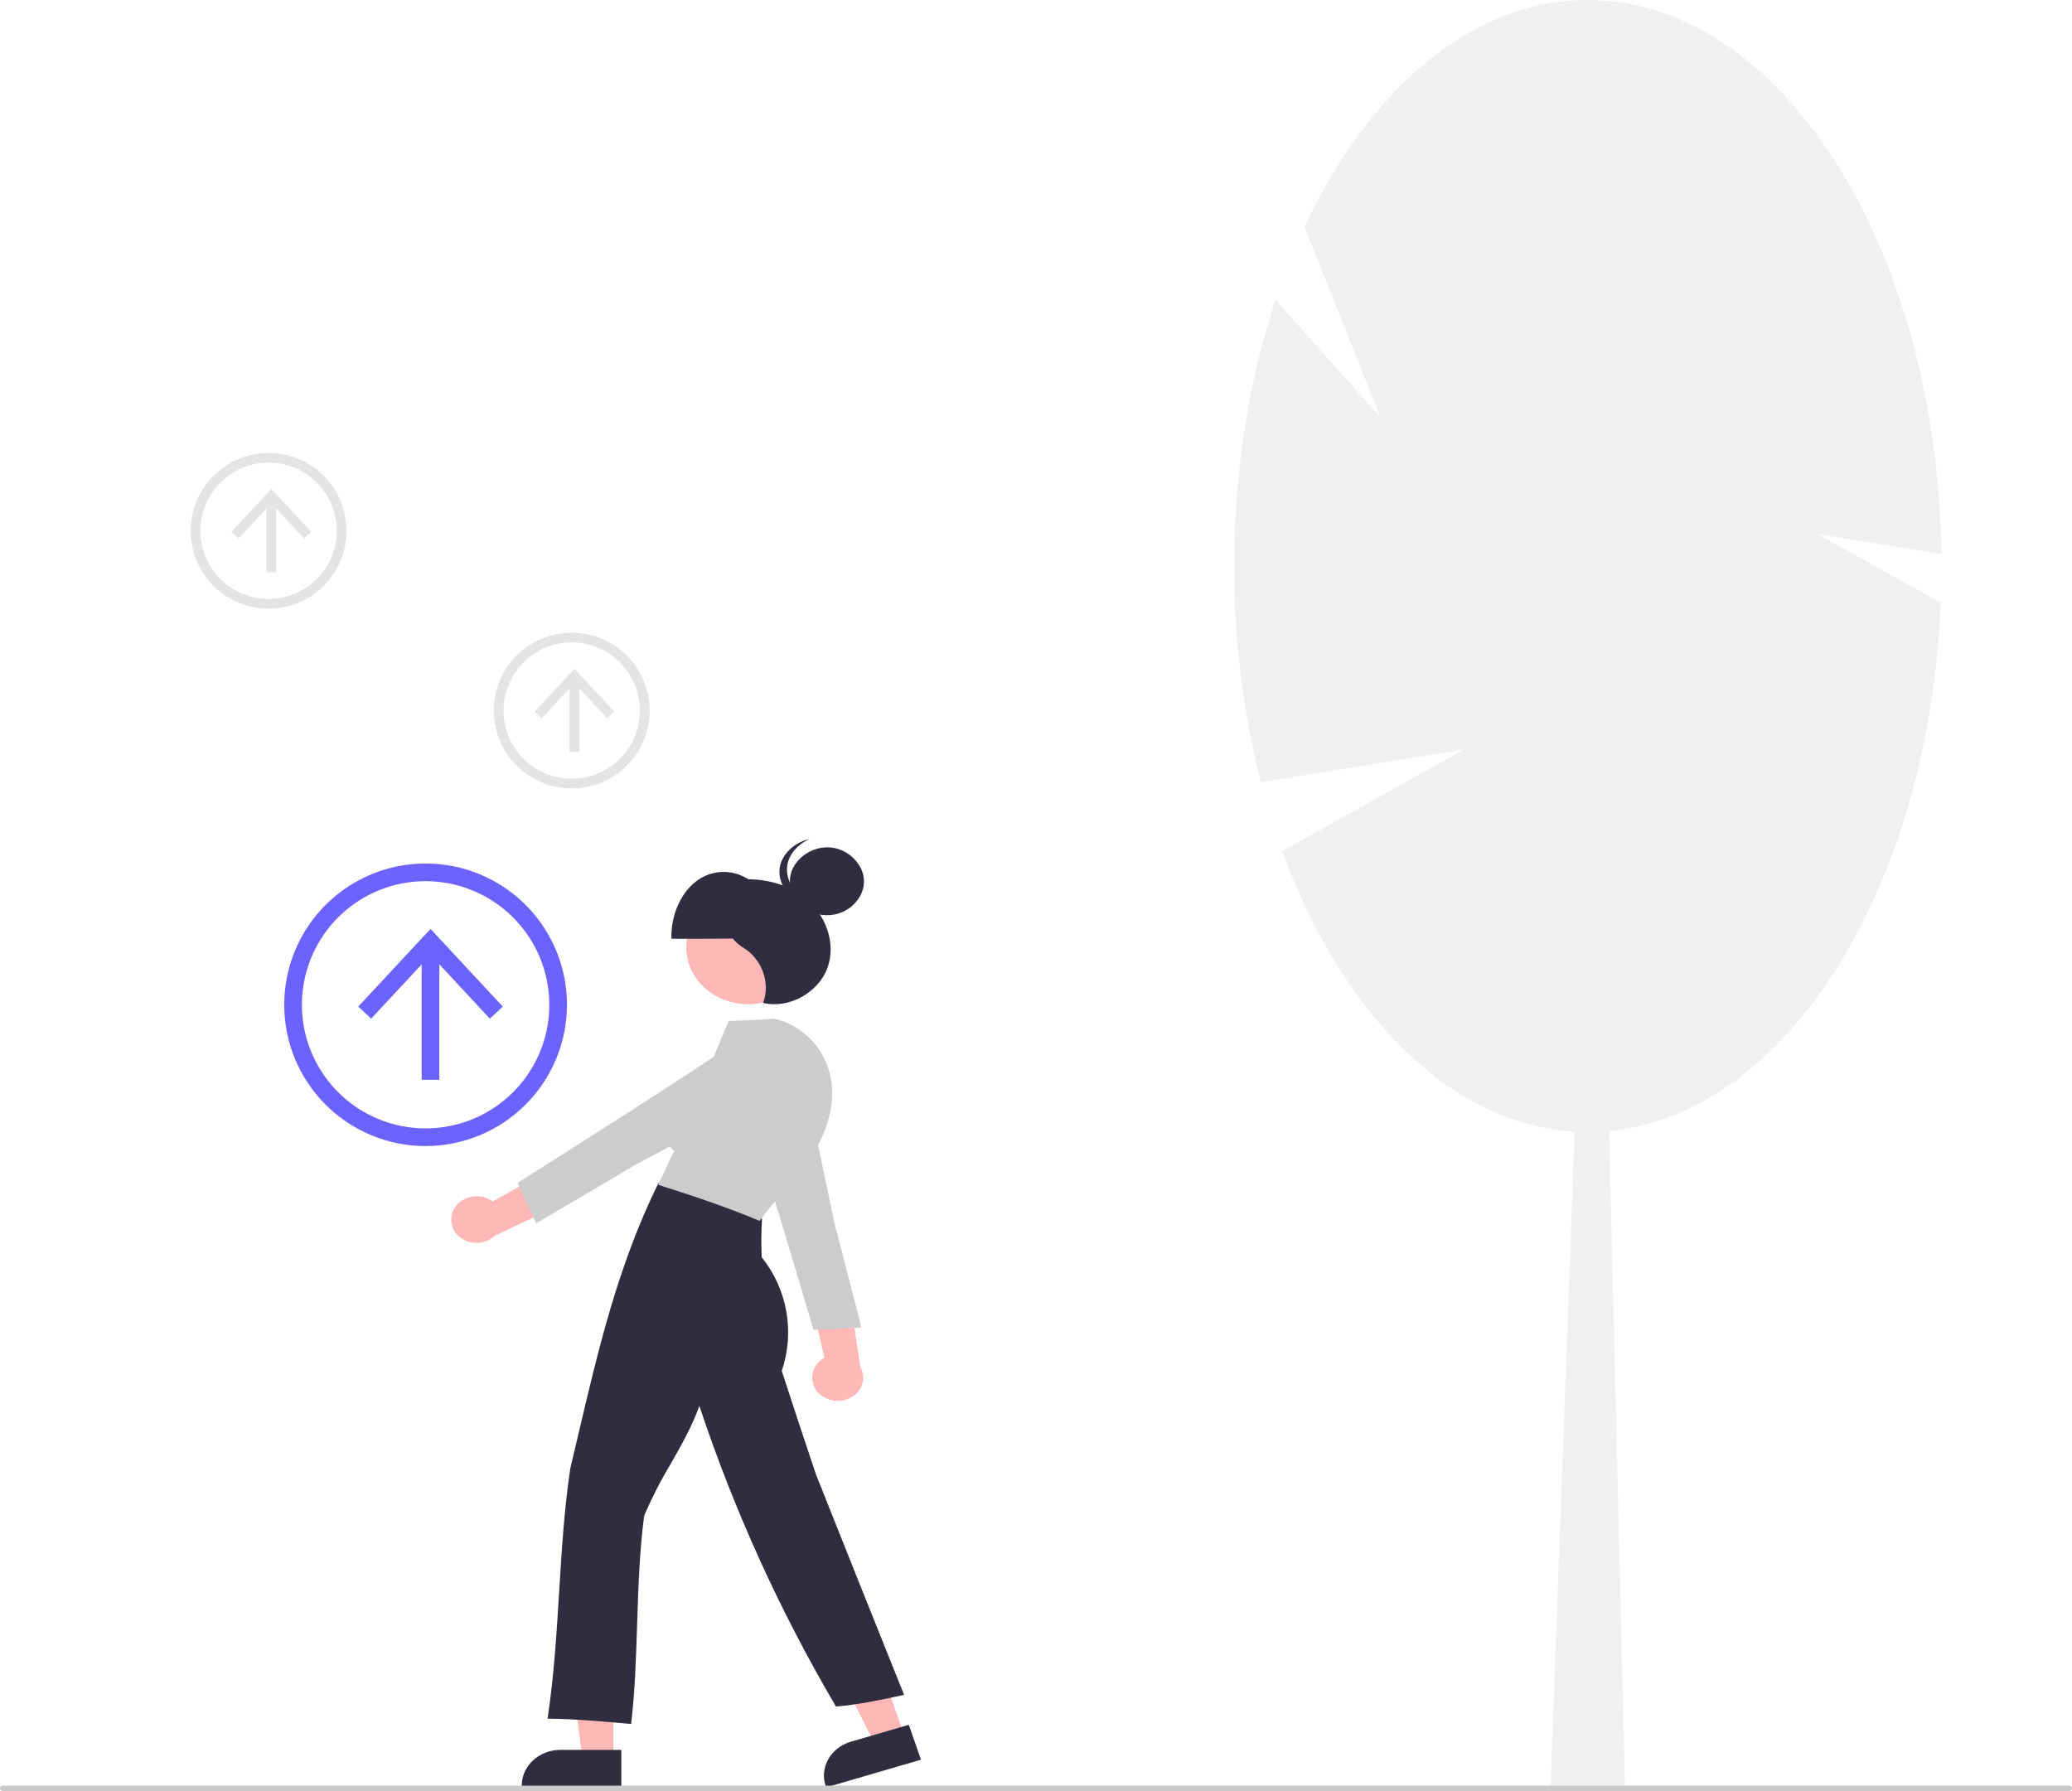 <svg width="295" height="255" viewBox="0 0 295 255" fill="none" xmlns="http://www.w3.org/2000/svg">
<g clip-path="url(#clip0_419_517)">
<path d="M276.406 78.893C275.841 35.168 253.52 0 226.064 0C209.564 0 194.918 12.701 185.734 32.327L196.532 59.402L181.609 42.714C177.845 54.006 175.709 66.898 175.709 80.59C175.678 90.969 176.957 101.31 179.515 111.369L208.454 106.707L182.555 121.179C190.993 144.295 206.414 160.082 224.189 161.124L220.763 254.256L231.364 254.635L229.099 161.031C254.41 158.622 274.686 126.293 276.31 85.834L258.819 76.06L276.406 78.893Z" fill="#F0F0F0"/>
<path d="M62.551 134.985H60.035V153.744H62.551V134.985Z" fill="#6C63FF"/>
<path d="M71.583 143.316L69.74 145.032L61.296 135.95L52.848 145.032L51.005 143.316L61.296 132.258L71.583 143.316Z" fill="#6C63FF"/>
<path d="M60.596 163.174C56.615 163.174 52.724 161.994 49.413 159.784C46.103 157.573 43.523 154.432 42 150.756C40.477 147.081 40.078 143.036 40.855 139.134C41.631 135.232 43.548 131.648 46.363 128.835C49.178 126.022 52.765 124.106 56.669 123.33C60.574 122.554 64.621 122.952 68.299 124.475C71.977 125.997 75.121 128.575 77.333 131.883C79.544 135.191 80.725 139.08 80.725 143.059C80.719 148.392 78.596 153.504 74.823 157.275C71.049 161.046 65.933 163.168 60.596 163.174ZM60.596 125.458C57.113 125.458 53.708 126.49 50.811 128.424C47.915 130.358 45.658 133.107 44.325 136.323C42.992 139.539 42.643 143.078 43.322 146.492C44.002 149.906 45.679 153.043 48.142 155.504C50.606 157.966 53.744 159.642 57.16 160.321C60.577 161 64.118 160.652 67.336 159.319C70.555 157.987 73.305 155.731 75.241 152.837C77.176 149.943 78.209 146.54 78.209 143.059C78.204 138.392 76.346 133.918 73.045 130.619C69.743 127.319 65.266 125.463 60.596 125.458Z" fill="#6C63FF"/>
<path d="M82.475 96.718H81.088V107.061H82.475V96.718Z" fill="#E4E4E4"/>
<path d="M87.455 101.312L86.439 102.257L81.783 97.25L77.126 102.257L76.109 101.312L81.783 95.214L87.455 101.312Z" fill="#E4E4E4"/>
<path d="M81.397 112.259C79.202 112.259 77.056 111.609 75.231 110.39C73.406 109.171 71.984 107.439 71.144 105.413C70.304 103.386 70.084 101.156 70.512 99.005C70.94 96.854 71.997 94.877 73.549 93.326C75.101 91.775 77.079 90.719 79.232 90.291C81.385 89.863 83.616 90.083 85.644 90.922C87.672 91.762 89.405 93.183 90.624 95.007C91.844 96.831 92.495 98.975 92.495 101.169C92.491 104.109 91.321 106.928 89.24 109.007C87.16 111.086 84.339 112.256 81.397 112.259ZM81.397 91.465C79.476 91.465 77.599 92.034 76.002 93.1C74.405 94.166 73.16 95.682 72.425 97.455C71.69 99.228 71.498 101.179 71.873 103.062C72.247 104.944 73.172 106.673 74.53 108.031C75.888 109.388 77.619 110.312 79.502 110.686C81.386 111.061 83.338 110.869 85.113 110.134C86.887 109.4 88.404 108.156 89.471 106.56C90.538 104.964 91.108 103.088 91.108 101.169C91.105 98.596 90.081 96.129 88.26 94.31C86.44 92.491 83.971 91.467 81.397 91.465Z" fill="#E4E4E4"/>
<path d="M39.319 71.126H37.932V81.469H39.319V71.126Z" fill="#E4E4E4"/>
<path d="M44.299 75.719L43.283 76.665L38.627 71.657L33.969 76.665L32.953 75.719L38.627 69.622L44.299 75.719Z" fill="#E4E4E4"/>
<path d="M38.242 86.667C36.047 86.667 33.901 86.016 32.076 84.798C30.251 83.579 28.828 81.847 27.988 79.82C27.148 77.794 26.929 75.564 27.357 73.413C27.785 71.261 28.842 69.285 30.394 67.734C31.946 66.183 33.924 65.127 36.076 64.699C38.229 64.271 40.461 64.491 42.489 65.33C44.516 66.169 46.25 67.591 47.469 69.415C48.689 71.239 49.34 73.383 49.34 75.576C49.336 78.517 48.166 81.336 46.085 83.415C44.005 85.494 41.184 86.663 38.242 86.667ZM38.242 65.872C36.321 65.872 34.443 66.441 32.846 67.508C31.25 68.574 30.005 70.09 29.27 71.863C28.535 73.636 28.343 75.587 28.717 77.47C29.092 79.352 30.017 81.081 31.375 82.438C32.733 83.795 34.463 84.72 36.347 85.094C38.231 85.469 40.183 85.276 41.958 84.542C43.732 83.807 45.249 82.564 46.316 80.968C47.383 79.372 47.952 77.496 47.952 75.576C47.949 73.004 46.925 70.537 45.105 68.718C43.284 66.898 40.816 65.875 38.242 65.872Z" fill="#E4E4E4"/>
<path d="M116.526 198.313C116.216 197.994 115.978 197.613 115.827 197.195C115.676 196.777 115.615 196.331 115.65 195.888C115.684 195.445 115.813 195.014 116.027 194.624C116.241 194.235 116.535 193.895 116.891 193.628C117.043 193.509 117.203 193.403 117.372 193.31L114.706 181.832L120.905 184.057L122.486 194.615C122.858 195.275 122.977 196.048 122.822 196.79C122.666 197.531 122.247 198.192 121.642 198.648C120.896 199.227 119.963 199.513 119.02 199.452C118.077 199.39 117.19 198.985 116.526 198.313Z" fill="#FFB8B8"/>
<path d="M115.822 189.358L115.788 189.245C112.437 177.893 108.973 166.158 104.744 153.38L104.716 153.297L104.809 153.247C107.166 151.987 110.71 152.071 113.051 153.442C115.217 154.71 116.312 157.164 115.72 159.415L118.804 174.145C120.058 178.96 121.356 183.944 122.597 188.858L122.632 188.998L122.44 189.009C120.181 189.14 117.848 189.276 115.978 189.351L115.822 189.358Z" fill="#CCCCCC"/>
<path d="M87.341 250.456H82.946L80.853 234.928H87.341V250.456Z" fill="#FFB8B8"/>
<path d="M88.463 254.358H74.289V254.194C74.289 251.408 76.764 249.142 79.806 249.142H88.463V254.358Z" fill="#2F2E41"/>
<path d="M128.763 247.135L124.574 248.357L117.434 234.144L123.615 232.34L128.763 247.135Z" fill="#FFB8B8"/>
<path d="M117.62 254.482L117.566 254.326C116.642 251.671 118.249 248.824 121.147 247.978L129.395 245.571L131.125 250.541L117.62 254.482Z" fill="#2F2E41"/>
<path d="M106.514 142.978C111.378 142.978 115.321 139.367 115.321 134.912C115.321 130.458 111.378 126.847 106.514 126.847C101.651 126.847 97.708 130.458 97.708 134.912C97.708 139.367 101.651 142.978 106.514 142.978Z" fill="#FFB8B8"/>
<path d="M110.467 133.417C110.517 130.164 109.031 126.943 106.732 125.323C105.621 124.534 104.287 124.12 102.924 124.142C101.561 124.164 100.241 124.621 99.156 125.446C96.893 127.139 95.476 130.408 95.596 133.658C100.666 133.671 105.736 133.684 110.467 133.417Z" fill="#2F2E41"/>
<path d="M89.851 245.458L89.675 245.442C85.851 245.098 81.897 244.743 78.159 244.702L77.956 244.7L77.984 244.516C78.869 238.643 79.245 232.537 79.608 226.632C79.966 220.801 80.337 214.773 81.2 209.047C81.565 207.513 81.921 205.998 82.276 204.489C85.211 191.996 87.983 180.197 93.705 168.517L93.759 168.406L93.89 168.421C99.259 169.016 104.418 170.81 108.417 173.472L108.494 173.524L108.49 173.611C108.38 175.409 108.367 177.211 108.452 179.009C110.251 181.249 111.455 183.907 111.954 186.736C112.452 189.564 112.229 192.473 111.303 195.193C112.878 200.012 114.506 204.993 116.166 209.907C120.2 220.033 124.373 230.513 128.651 241.136L128.721 241.31L128.524 241.352C125.446 242.014 122.271 242.696 119.138 242.961L119.02 242.971L118.964 242.875C111.02 229.358 104.52 215.044 99.57 200.168C98.501 203.154 96.962 205.849 95.47 208.459C94.049 210.822 92.793 213.28 91.711 215.816C91.051 220.781 90.876 226.161 90.707 231.363C90.547 236.282 90.395 240.928 89.871 245.296L89.851 245.458Z" fill="#2F2E41"/>
<path d="M103.507 125.472C107.325 124.719 111.547 125.436 114.544 127.794C117.542 130.153 119.064 134.233 117.833 137.733C116.601 141.232 112.42 143.695 108.64 142.791C109.723 139.996 108.504 136.564 105.857 134.954C102.717 133.044 101.853 128.486 103.507 125.472Z" fill="#2F2E41"/>
<path d="M108.142 173.823L108.003 173.765C103.133 171.73 98.358 170.169 93.885 168.744L93.747 168.717L93.747 168.353L93.836 168.381C93.855 168.343 93.876 168.3 93.897 168.258C93.958 168.134 94 168.05 94.035 167.994L94.034 167.993C94.407 167.297 94.704 166.625 94.99 165.974C95.286 165.303 95.592 164.61 95.986 163.876C95.043 163.043 94.386 161.933 94.111 160.705C93.836 159.477 93.955 158.193 94.453 157.037C95.441 154.892 97.961 153.221 100.609 152.944C101.579 150.498 103.741 145.358 103.741 145.358C103.741 145.358 108.286 145.244 110.114 145.031L110.145 145.028L110.175 145.034C114.166 145.835 117.498 149.293 118.278 153.445C118.936 156.949 117.937 160.956 115.464 164.73C114.188 166.585 112.785 168.35 111.266 170.013C110.152 171.288 109.1 172.493 108.227 173.706L108.142 173.823Z" fill="#CCCCCC"/>
<path d="M116.957 130.252C114.284 129.886 112.186 127.385 112.49 124.926C112.794 122.468 115.449 120.459 118.143 120.649C120.836 120.84 123.123 123.199 123.01 125.671C122.898 128.143 120.368 130.718 116.957 130.252Z" fill="#2F2E41"/>
<path d="M116.539 128.657C113.867 128.292 111.769 125.79 112.073 123.332C112.281 121.65 113.589 120.179 115.257 119.479C113.102 119.91 111.248 121.63 110.997 123.66C110.693 126.119 112.791 128.62 115.463 128.986C116.456 129.129 117.469 128.999 118.393 128.61C117.782 128.728 117.155 128.743 116.539 128.657Z" fill="#2F2E41"/>
<path d="M64.708 171.995C65.233 171.214 66.028 170.654 66.942 170.424C67.855 170.193 68.821 170.31 69.654 170.749C69.824 170.84 69.987 170.943 70.141 171.058L81.069 164.933L80.845 171.027L70.502 175.91C69.918 176.459 69.177 176.813 68.383 176.923C67.589 177.033 66.78 176.894 66.069 176.525C65.665 176.335 65.305 176.062 65.014 175.724C64.723 175.386 64.506 174.991 64.377 174.563C64.249 174.136 64.212 173.687 64.269 173.244C64.326 172.802 64.476 172.376 64.708 171.995Z" fill="#FFB8B8"/>
<path d="M73.693 168.403L73.798 168.337C84.369 161.661 95.296 154.76 107.041 146.85L107.118 146.798L107.2 146.862C109.283 148.478 110.377 151.566 109.746 154.044C109.162 156.337 107.001 158.1 104.485 158.339L90.349 165.91C85.809 168.598 81.111 171.379 76.465 174.087L76.333 174.164L76.258 174.002C75.37 172.095 74.452 170.126 73.752 168.537L73.693 168.403Z" fill="#CCCCCC"/>
<path d="M294.619 255H0.381C0.28 255 0.183 254.96 0.112 254.888C0.04 254.817 0 254.72 0 254.619C0 254.518 0.04 254.421 0.112 254.35C0.183 254.278 0.28 254.238 0.381 254.238H294.619C294.72 254.238 294.817 254.278 294.888 254.35C294.96 254.421 295 254.518 295 254.619C295 254.72 294.96 254.817 294.888 254.888C294.817 254.96 294.72 255 294.619 255Z" fill="#CACACA"/>
</g>
<defs>
<clipPath id="clip0_419_517">
<rect width="295" height="255" fill="white"/>
</clipPath>
</defs>
</svg>
